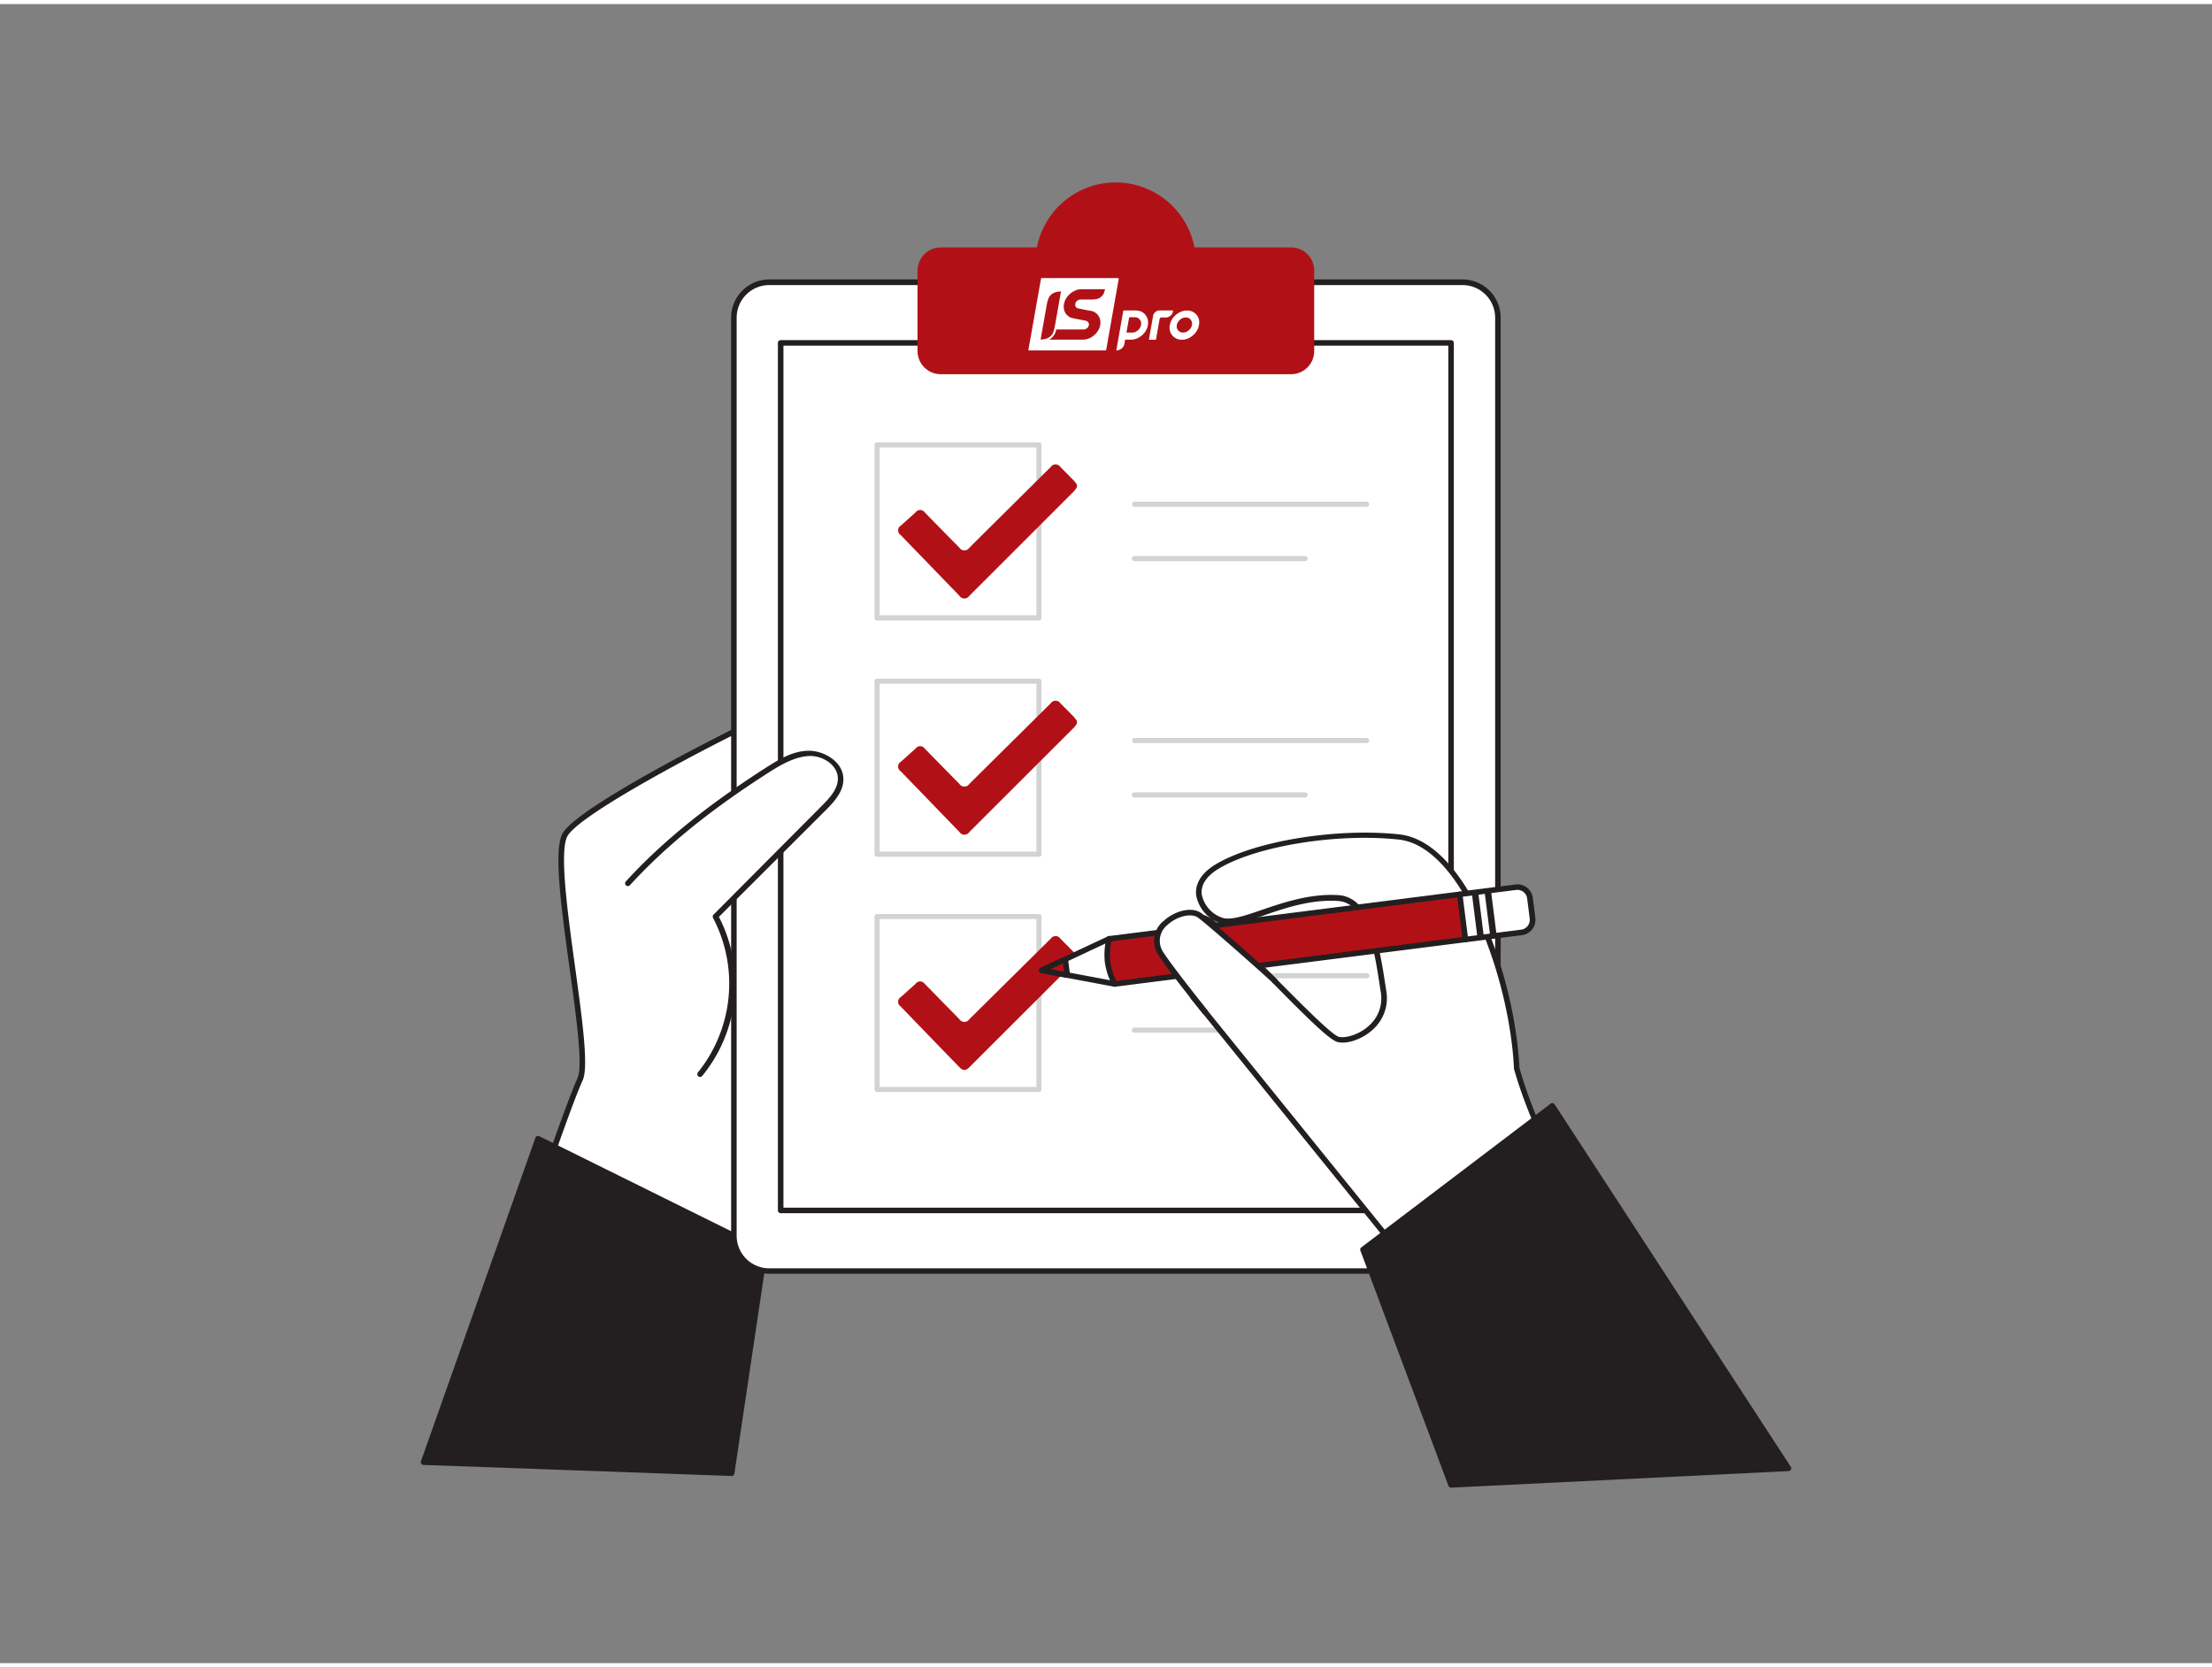 <?xml version="1.0" encoding="UTF-8" standalone="no"?>
<svg
   xmlns:dc="http://purl.org/dc/elements/1.1/"
   xmlns:cc="http://creativecommons.org/ns#"
   xmlns:rdf="http://www.w3.org/1999/02/22-rdf-syntax-ns#"
   xmlns:svg="http://www.w3.org/2000/svg"
   xmlns="http://www.w3.org/2000/svg"
   xmlns:sodipodi="http://sodipodi.sourceforge.net/DTD/sodipodi-0.dtd"
   xmlns:inkscape="http://www.inkscape.org/namespaces/inkscape"
   viewBox="0 0 400 300"
   width="406"
   height="306"
   class="illustration styles_illustrationTablet__1DWOa"
   version="1.1"
   id="svg81"
   sodipodi:docname="img_ispro_2.svg"
   inkscape:version="1.0.1 (3bc2e813f5, 2020-09-07)">
  <rect x="0" y="0" width="400" height="300" fill="#808080" stroke="none"/>
  <defs
     id="defs85" />
  <sodipodi:namedview
     pagecolor="#ffffff"
     bordercolor="#666666"
     borderopacity="1"
     objecttolerance="10"
     gridtolerance="10"
     guidetolerance="10"
     inkscape:pageopacity="0"
     inkscape:pageshadow="2"
     inkscape:window-width="1920"
     inkscape:window-height="1001"
     id="namedview83"
     showgrid="false"
     inkscape:zoom="5.4248366"
     inkscape:cx="217.8166"
     inkscape:cy="86.104474"
     inkscape:window-x="-9"
     inkscape:window-y="-9"
     inkscape:window-maximized="1"
     inkscape:current-layer="svg81" />
  <g
     id="_248_checklist_flatline"
     data-name="#248_checklist_flatline">
    <path
       d="M132.83,238.37s3.81-31.08,6-37.87,1.57-71.84,1.64-72.5-35.18,16.91-38.26,22.14,4.94,39.34,2.69,44.27-9.58,26.53-9.58,26.53Z"
       fill="#fff"
       id="path2" />
    <path
       d="M132.83,238.87a.54.54,0,0,1-.21-.05L95.1,221.39a.49.49,0,0,1-.27-.61c.3-.89,7.38-21.69,9.61-26.58,1-2.17-.24-11.15-1.44-19.83-1.45-10.59-3-21.54-1.23-24.48s11.91-8.81,20.19-13.3c2.72-1.47,17.69-9.37,18.65-9.08a.52.52,0,0,1,.35.54c0,.15,0,1.91,0,4.33.05,15.45.2,62.45-1.68,68.28-2.14,6.66-5.92,37.46-6,37.77a.53.53,0,0,1-.5.44Zm-36.9-18.2,36.49,17c.58-4.7,3.9-31,5.92-37.27,1.21-3.76,1.76-26.63,1.63-68,0-2,0-3.12,0-3.73-4.64,1.84-34.59,17.07-37.33,21.74-1.55,2.64,0,13.9,1.37,23.83,1.32,9.63,2.46,18,1.35,20.39C103.31,199.08,97,217.62,95.93,220.67Z"
       fill="#231f20"
       id="path4" />
    <polygon
       points="132.27 265.66 138.3 225.46 97.29 205.16 76.57 263.63 132.27 265.66"
       fill="#231f20"
       id="polygon6" />
    <path
       d="M132.27,266.16h0l-55.69-2a.49.49,0,0,1-.4-.21.52.52,0,0,1-.06-.45L96.82,205a.52.52,0,0,1,.7-.28l41,20.3a.49.49,0,0,1,.28.52l-6,40.2A.51.51,0,0,1,132.27,266.16Zm-55-3,54.57,2,5.91-39.4L97.58,205.86Z"
       fill="#231f20"
       id="path8" />
    <rect
       x="132.71"
       y="50.31"
       width="138.16"
       height="178.77"
       rx="6.4"
       fill="#fff"
       id="rect10" />
    <path
       d="M264.47,229.59H139.1a6.91,6.91,0,0,1-6.89-6.9v-166a6.91,6.91,0,0,1,6.89-6.9H264.47a6.91,6.91,0,0,1,6.9,6.9v166A6.91,6.91,0,0,1,264.47,229.59ZM139.1,50.81a5.9,5.9,0,0,0-5.89,5.9v166a5.9,5.9,0,0,0,5.89,5.9H264.47a5.91,5.91,0,0,0,5.9-5.9v-166a5.91,5.91,0,0,0-5.9-5.9Z"
       fill="#231f20"
       id="path12" />
    <rect
       x="141.17"
       y="61.27"
       width="121.23"
       height="156.87"
       fill="#fff"
       id="rect14" />
    <path
       d="M262.4,218.64H141.17a.5.5,0,0,1-.5-.5V61.27a.5.5,0,0,1,.5-.5H262.4a.5.5,0,0,1,.5.5V218.14A.5.5,0,0,1,262.4,218.64Zm-120.73-1H261.9V61.77H141.67Z"
       fill="#231f20"
       id="path16" />
    <path
       d="M 233.47,44 H 216 c -1.322,-6.822 -7.296,-11.75 -14.245,-11.75 -6.949,0 -12.923,4.927 -14.245,11.75 h -17.4 c -2.31,-7e-6 -4.184,1.87 -4.19,4.18 v 14.57 c 0.006,2.31 1.88,4.18 4.19,4.18 h 63.36 c 2.309,0 4.18,-1.871 4.18,-4.18 V 48.17 c -0.006,-2.305 -1.875,-4.17 -4.18,-4.17 z m -31.68,1.9 c -134.527,-31.093 -67.263,-15.546 0,0 z"
       fill="#b11116"
       id="path18"
       sodipodi:nodetypes="ccscccccsscccc" />
    <path
       d="M187.88,111.46H158.6a.46.46,0,0,1-.46-.46V79.71a.46.46,0,0,1,.46-.46h29.28a.47.47,0,0,1,.46.46V111A.47.47,0,0,1,187.88,111.46Zm-28.82-.93h28.36V80.17H159.06Z"
       fill="#d1d3d4"
       id="path20" />
    <path
       d="M194.74,87.36a4.87,4.87,0,0,1-.53.73L175.29,107a1.06,1.06,0,0,1-1.79,0L162.86,96a1,1,0,0,1,.06-1.71l2.67-2.4a1,1,0,0,1,1.61,0q3.13,3.21,6.29,6.41a1.07,1.07,0,0,0,1.8,0L190,83.71a1.06,1.06,0,0,1,1.76,0c.83.84,1.66,1.67,2.48,2.51a7,7,0,0,1,.51.7Z"
       fill="#b11116"
       id="path22" />
    <path
       d="M247.18,90.9H205.13a.47.47,0,0,1,0-.93h42.05a.47.47,0,0,1,0,.93Z"
       fill="#d1d3d4"
       id="path24" />
    <path
       d="M236,100.73H205.13a.46.46,0,0,1,0-.92H236a.46.46,0,1,1,0,.92Z"
       fill="#d1d3d4"
       id="path26" />
    <path
       d="M187.88,154.18H158.6a.45.45,0,0,1-.46-.46V122.44a.46.46,0,0,1,.46-.46h29.28a.47.47,0,0,1,.46.46v31.28A.46.46,0,0,1,187.88,154.18Zm-28.82-.92h28.36V122.9H159.06Z"
       fill="#d1d3d4"
       id="path28" />
    <path
       d="M194.74,130.09a4.87,4.87,0,0,1-.53.73l-18.92,18.89a1.06,1.06,0,0,1-1.79,0l-10.64-11a1,1,0,0,1,.06-1.71l2.67-2.4a1,1,0,0,1,1.61,0q3.13,3.21,6.29,6.41a1.07,1.07,0,0,0,1.8,0L190,126.44a1.06,1.06,0,0,1,1.76,0c.83.83,1.66,1.66,2.48,2.51a7,7,0,0,1,.51.7Z"
       fill="#b11116"
       id="path30" />
    <path
       d="M247.18,133.63H205.13a.47.47,0,0,1,0-.93h42.05a.47.47,0,0,1,0,.93Z"
       fill="#d1d3d4"
       id="path32" />
    <path
       d="M236,143.46H205.13a.46.46,0,0,1,0-.92H236a.46.46,0,0,1,0,.92Z"
       fill="#d1d3d4"
       id="path34" />
    <path
       d="M187.88,196.73H158.6a.46.46,0,0,1-.46-.46V165a.46.46,0,0,1,.46-.46h29.28a.47.47,0,0,1,.46.46v31.29A.47.47,0,0,1,187.88,196.73Zm-28.82-.92h28.36V165.44H159.06Z"
       fill="#d1d3d4"
       id="path36" />
    <path
       d="M194.74,172.63a4.87,4.87,0,0,1-.53.73l-18.92,18.89c-.65.65-1.15.66-1.79,0q-5.33-5.49-10.64-11a1,1,0,0,1,.06-1.71l2.67-2.4a1,1,0,0,1,1.61,0l6.29,6.42a1.07,1.07,0,0,0,1.8,0L190,169a1.06,1.06,0,0,1,1.76,0c.83.84,1.66,1.67,2.48,2.51a7,7,0,0,1,.51.7Z"
       fill="#b11116"
       id="path38" />
    <path
       d="M247.18,176.17H205.13a.47.47,0,0,1-.46-.46.46.46,0,0,1,.46-.46h42.05a.46.46,0,0,1,.46.46A.47.47,0,0,1,247.18,176.17Z"
       fill="#d1d3d4"
       id="path40" />
    <path
       d="M236,186H205.13a.46.46,0,0,1-.46-.46.47.47,0,0,1,.46-.46H236a.47.47,0,0,1,.46.46A.46.46,0,0,1,236,186Z"
       fill="#d1d3d4"
       id="path42" />
    <path
       d="M113.54,158.89c7.37-8,16.15-14.67,25.33-20.54,2.27-1.46,4.72-2.92,7.42-3s5.64,1.84,5.72,4.54c.06,2.12-1.54,3.88-3,5.38L129.38,165a26,26,0,0,1-2.79,28.5"
       fill="#fff"
       id="path44" />
    <path
       d="M126.59,194a.48.48,0,0,1-.32-.11.51.51,0,0,1-.06-.71,25.61,25.61,0,0,0,2.73-27.94.5.5,0,0,1,.09-.59l19.59-19.68c1.49-1.5,2.95-3.12,2.89-5-.07-2.45-2.82-4.11-5.21-4s-4.83,1.4-7.16,2.9c-10.67,6.82-18.69,13.32-25.23,20.46a.5.5,0,0,1-.74-.68c6.6-7.2,14.68-13.75,25.43-20.63,2.46-1.57,4.9-3,7.68-3s6.14,2,6.23,5c.07,2.28-1.53,4.09-3.18,5.74L130,165.06a26.3,26.3,0,0,1-3,28.74A.52.52,0,0,1,126.59,194Z"
       fill="#231f20"
       id="path46" />
    <path
       d="M285.13,218.07l-24.21,17.34-45.26-55.95c.07-3-2-16.17,2.47-14s21.14,21.17,23.89,21.79,9.12-2.5,8.16-8.65-2.12-16.5-8.14-16.93c-9.13-.65-17.62,5.41-21.23,4s-6.59-6.2-.7-9.74c6.74-4,21.25-6.6,32.88-5.34s20.45,24.66,21.27,41.8C277.32,203.29,283.23,213.22,285.13,218.07Z"
       fill="#fff"
       id="path48" />
    <path
       d="M260.92,235.91a.49.49,0,0,1-.39-.19l-45.25-55.94a.5.5,0,0,1-.12-.33c0-.6-.06-1.65-.15-2.86-.39-5.4-.59-10.34,1.25-11.6a2,2,0,0,1,2.08,0c2.38,1.13,7.84,6.63,13.13,11.95,4.44,4.47,9.47,9.53,10.66,9.81s3.69-.4,5.47-2.06a6.57,6.57,0,0,0,2.09-6l-.19-1.22c-.9-5.93-2.26-14.9-7.49-15.28-4.89-.35-9.67,1.29-13.5,2.61-3.39,1.16-6.06,2.08-7.88,1.39a6.6,6.6,0,0,1-4.34-5.14c-.13-1.45.38-3.59,3.56-5.5,7-4.21,21.9-6.63,33.19-5.41,12.25,1.34,20.89,25.47,21.72,42.22,2.09,7.42,5.53,14.46,8.05,19.6,1.17,2.38,2.18,4.44,2.78,6a.5.5,0,0,1-.17.58l-24.21,17.35A.5.5,0,0,1,260.92,235.91Zm-44.75-56.62L261,234.73l23.51-16.84c-.6-1.46-1.54-3.37-2.61-5.55-2.54-5.19-6-12.3-8.13-19.82a.43.43,0,0,1,0-.11c-.77-16-9.26-40.07-20.82-41.33-11.12-1.21-25.73,1.15-32.57,5.26-2.17,1.31-3.23,2.88-3.08,4.56a5.57,5.57,0,0,0,3.7,4.3c1.47.55,4.12-.35,7.19-1.41,3.93-1.34,8.8-3,13.9-2.66,6,.44,7.46,9.88,8.41,16.13l.19,1.22a7.61,7.61,0,0,1-2.4,6.92c-1.84,1.72-4.58,2.71-6.37,2.3-1.41-.32-5.16-4-11.15-10.07-5-5-10.63-10.7-12.84-11.76-.7-.33-1-.12-1.1-.05-1.52,1-1.06,7.32-.81,10.69C216.09,177.69,216.16,178.64,216.17,179.29Z"
       fill="#231f20"
       id="path50" />
    <polygon
       points="200.57 169.02 201.6 177.19 192.97 175.58 188.37 174.72 192.61 172.74 200.57 169.02"
       fill="#fff"
       id="polygon52" />
    <path
       d="M201.6,177.69h-.09l-13.23-2.47a.49.49,0,0,1-.4-.43.5.5,0,0,1,.28-.52l12.19-5.69a.5.5,0,0,1,.46,0,.51.51,0,0,1,.25.38l1,8.17a.52.52,0,0,1-.5.56ZM190,174.51l11,2.06-.86-6.81Z"
       fill="#231f20"
       id="path54" />
    <path
       d="M265,169.15l-63.41,8a12.46,12.46,0,0,1-1.32-4,12.3,12.3,0,0,1,.29-4.19l63.4-8Z"
       fill="#b11116"
       id="path56" />
    <path
       d="M201.6,177.69a.5.5,0,0,1-.43-.25,12.6,12.6,0,0,1-1.38-4.17,12.85,12.85,0,0,1,.29-4.37.49.49,0,0,1,.42-.37l63.41-8.05a.52.52,0,0,1,.56.44l1,8.17a.46.46,0,0,1-.1.37.48.48,0,0,1-.33.18l-63.4,8.05Zm-.62-8.21a11.66,11.66,0,0,0-.2,3.67,11.46,11.46,0,0,0,1.11,3.5l62.56-7.94-.91-7.17Z"
       fill="#231f20"
       id="path58" />
    <path
       d="M266.72,160.16h10.22a0,0,0,0,1,0,0v8.23a0,0,0,0,1,0,0H266.72a2.28,2.28,0,0,1-2.28-2.28v-3.67a2.28,2.28,0,0,1,2.28-2.28Z"
       transform="translate(559.91 293.19) rotate(172.77)"
       fill="#fff"
       id="path60" />
    <path
       d="M265,169.65a.51.51,0,0,1-.5-.44l-1-8.17a.5.5,0,0,1,.1-.37.53.53,0,0,1,.33-.19l10.14-1.28a2.79,2.79,0,0,1,3.11,2.41l.46,3.64a2.79,2.79,0,0,1-2.41,3.11l-10.14,1.28Zm-.48-8.24.91,7.18,9.65-1.22a1.8,1.8,0,0,0,1.54-2l-.46-3.64a1.78,1.78,0,0,0-2-1.54Z"
       fill="#231f20"
       id="path62" />
    <rect
       x="266.65"
       y="160.6"
       width="1.17"
       height="8.23"
       transform="translate(-18.6 34.94) rotate(-7.23)"
       fill="#231f20"
       id="rect64" />
    <rect
       x="268.96"
       y="160.31"
       width="1.17"
       height="8.23"
       transform="translate(-18.55 35.23) rotate(-7.23)"
       fill="#231f20"
       id="rect66" />
    <polygon
       points="192.61 172.74 192.97 175.58 188.37 174.72 192.61 172.74"
       fill="#b11116"
       id="polygon68" />
    <path
       d="M193,176.08h-.1l-4.59-.86a.49.49,0,0,1-.4-.43.5.5,0,0,1,.28-.52l4.23-2a.5.5,0,0,1,.46,0,.51.51,0,0,1,.25.38l.36,2.83a.5.5,0,0,1-.49.57Zm-3-1.57,2.39.45-.18-1.48Z"
       fill="#231f20"
       id="path70" />
    <path
       d="M217.94,182.28s-6.26-7.77-8.09-10.64c-3-4.68,4.37-8.82,7-6.86,1.89,1.39,11.63,10,13.59,11.85"
       fill="#fff"
       id="path72" />
    <path
       d="M217.94,182.78a.49.49,0,0,1-.39-.19c-.25-.31-6.29-7.82-8.12-10.69a4.58,4.58,0,0,1,1-6.11c1.85-1.73,5-2.71,6.8-1.41s11.65,10,13.63,11.89a.5.5,0,1,1-.69.73c-2-1.88-11.68-10.45-13.54-11.81-1.2-.88-3.83-.25-5.52,1.33a3.67,3.67,0,0,0-.8,4.85c1.8,2.82,8,10.52,8.06,10.6a.49.49,0,0,1-.07.7A.48.48,0,0,1,217.94,182.78Z"
       fill="#231f20"
       id="path74" />
    <polygon
       points="280.72 199.23 246.47 225.22 262.4 267.76 323.43 264.77 280.72 199.23"
       fill="#231f20"
       id="polygon76" />
    <path
       d="M262.4,268.26a.5.5,0,0,1-.47-.32L246,225.4a.49.49,0,0,1,.16-.57l34.25-26a.48.48,0,0,1,.39-.09.49.49,0,0,1,.33.22l42.7,65.54a.49.49,0,0,1-.39.77l-61,3ZM247.07,225.4l15.67,41.85,59.79-2.93L280.59,200Z"
       fill="#231f20"
       id="path78" />
  </g>
  <style
     type="text/css"
     id="style933">
	.st0{fill:#FFFFFF;}
	.st1{fill:none;}
</style>
  <g
     id="g945"
     transform="matrix(0.15,0,0,0.15,180.569,44.282)">
	<path
   class="st0"
   d="M 144.3,35.1 H 52 c -0.4,0 -0.8,0.3 -0.8,0.7 L 36,121.6 c -0.1,0.4 0.2,0.7 0.6,0.7 H 129 c 0.4,0 0.8,-0.3 0.8,-0.7 l 15.1,-85.7 c 0.1,-0.4 -0.2,-0.8 -0.6,-0.8 z m -93.6,74.2 7.6,-43.1 c 0.4,-2.1 1,-4.3 1.8,-6.4 0.8,-2.1 2.2,-3.9 4.1,-5.4 1.8,-1.3 3.7,-2.1 5.7,-2.5 2.1,-0.4 3.9,-0.7 5.4,-0.8 l -7.6,43.1 c -0.4,2.1 -1,4.3 -1.8,6.4 -0.8,2.1 -2.2,3.9 -4.2,5.4 -1.8,1.3 -3.7,2.2 -5.8,2.6 -2,0.4 -3.7,0.6 -5.2,0.7 z M 127,53.2 c -0.7,1.7 -1.8,3.2 -3.3,4.5 -1.7,1.4 -3.6,2.4 -5.6,2.7 -2.1,0.4 -4.2,0.6 -6.2,0.6 H 98.5 c -1.4,0 -2.7,0.5 -3.9,1.6 -1.2,1 -1.9,2.3 -2.1,3.7 -0.3,1.4 0.1,2.7 0.9,3.8 0.9,1.1 1.5,1.4 4.5,1.9 l 4.7,1 c 0,0 5,1 5.1,1 1.3,0.2 2.3,0.4 3.1,0.5 2.3,0.4 2.4,0.4 3.9,1.1 1.9,0.9 3.6,2.2 4.9,3.8 1.3,1.6 2.2,3.4 2.8,5.5 0.5,2.1 0.6,4.3 0.2,6.7 -0.4,2.4 -1.3,4.7 -2.6,6.8 -1.3,2.2 -2.9,4.1 -4.8,5.7 -1.9,1.6 -4,2.9 -6.3,3.8 -2.3,0.9 -4.7,1.4 -7.1,1.4 H 61.1 c 0.7,-0.4 1.4,-0.8 2.1,-1.4 2.3,-1.8 4,-4 5,-6.4 0.6,-1.5 1,-3 1.4,-4.5 h 33.2 c 1.4,0 2.7,-0.5 3.9,-1.5 1.2,-1 1.9,-2.2 2.2,-3.7 0.3,-1.4 -0.1,-2.7 -1,-3.7 -0.9,-1.1 -1.7,-1.4 -4.4,-2 L 99.1,85.3 C 96.2,84.8 88.2,83.4 86.6,82.6 84.7,81.7 83.1,80.4 81.7,78.8 80.4,77.2 79.5,75.4 79,73.2 c -0.5,-2.1 -0.6,-4.4 -0.1,-6.8 0.4,-2.4 1.3,-4.7 2.6,-6.9 1.3,-2.2 3,-4.1 4.9,-5.7 1.9,-1.6 4.1,-2.9 6.4,-3.9 2.3,-0.9 4.7,-1.4 7.1,-1.4 h 28.5 c -0.3,1.5 -0.8,3 -1.4,4.7 z"
   id="path935" />

	<path
   class="st0"
   d="m 164.7,74.1 h -14 l -0.3,0.2 -8.4,47.9 0.1,0.1 c 1.2,0 2.4,-0.2 3.4,-0.6 3.6,-1.6 5.6,-4 6.2,-7.1 l 0.9,-5.3 h 8 c 3,0 6.4,-1.2 10.1,-3.5 5.3,-3.8 8.4,-8.4 9.3,-13.9 0.4,-2.4 0.4,-4.8 -0.2,-7.2 -2.3,-7.1 -7.3,-10.6 -15.1,-10.6 z m 7.1,17.4 c -0.3,2 -1.2,3.7 -2.5,5.3 -2.6,2.7 -5.2,4 -7.7,4 h -7.4 l 3.3,-18.5 h 7.4 c 1,0 2.1,0.3 3.3,0.9 2.9,2.1 4.2,4.8 3.6,8.3 z"
   id="path937" />

	<path
   class="st0"
   d="m 210.2,75.5 0.1,-0.8 c 0.1,-0.3 0,-0.5 -0.2,-0.6 h -16.9 l -1,0.1 c -3.4,1.4 -5.4,3.4 -5.8,6 l -5.1,29 0.2,0.2 h 8 l 0.3,-0.2 4.3,-24.5 c 0.2,-1.4 0.9,-2.1 2.1,-2.1 h 5.9 c 0.8,0 1.4,-0.1 1.7,-0.2 3.6,-1.3 5.8,-3.6 6.4,-6.9 z"
   id="path939" />

	<path
   class="st0"
   d="m 239.5,80.3 c -3.1,-4 -7,-6.1 -12,-6.1 h -0.7 c -4.1,0 -8.2,1.5 -12.1,4.4 -4.6,3.7 -7.3,8 -8.1,12.7 l -0.2,0.9 c -0.8,4.6 0.3,8.8 3.4,12.5 3,3.1 6.6,4.7 10.6,4.7 h 1.2 c 4.1,0 8.2,-1.6 12.4,-4.9 4.2,-3.7 6.7,-7.7 7.5,-12.1 l 0.2,-1.3 c 0.8,-3.7 0,-7.3 -2.2,-10.8 z m -6.3,11.3 c -0.3,1.7 -1.1,3.4 -2.4,5 -2.5,2.8 -5.3,4.2 -8.4,4.2 -1.7,0 -3.3,-0.5 -4.7,-1.5 -2.4,-2 -3.4,-4.5 -2.8,-7.6 0.3,-1.7 1.1,-3.3 2.4,-5 2.5,-2.8 5.3,-4.2 8.4,-4.2 1.7,0 3.3,0.5 4.7,1.5 2.4,1.9 3.3,4.5 2.8,7.6 z"
   id="path941" />

	<rect
   class="st1"
   width="278.6"
   height="157.3"
   id="rect943"
   x="0"
   y="0" />

</g>
</svg>
